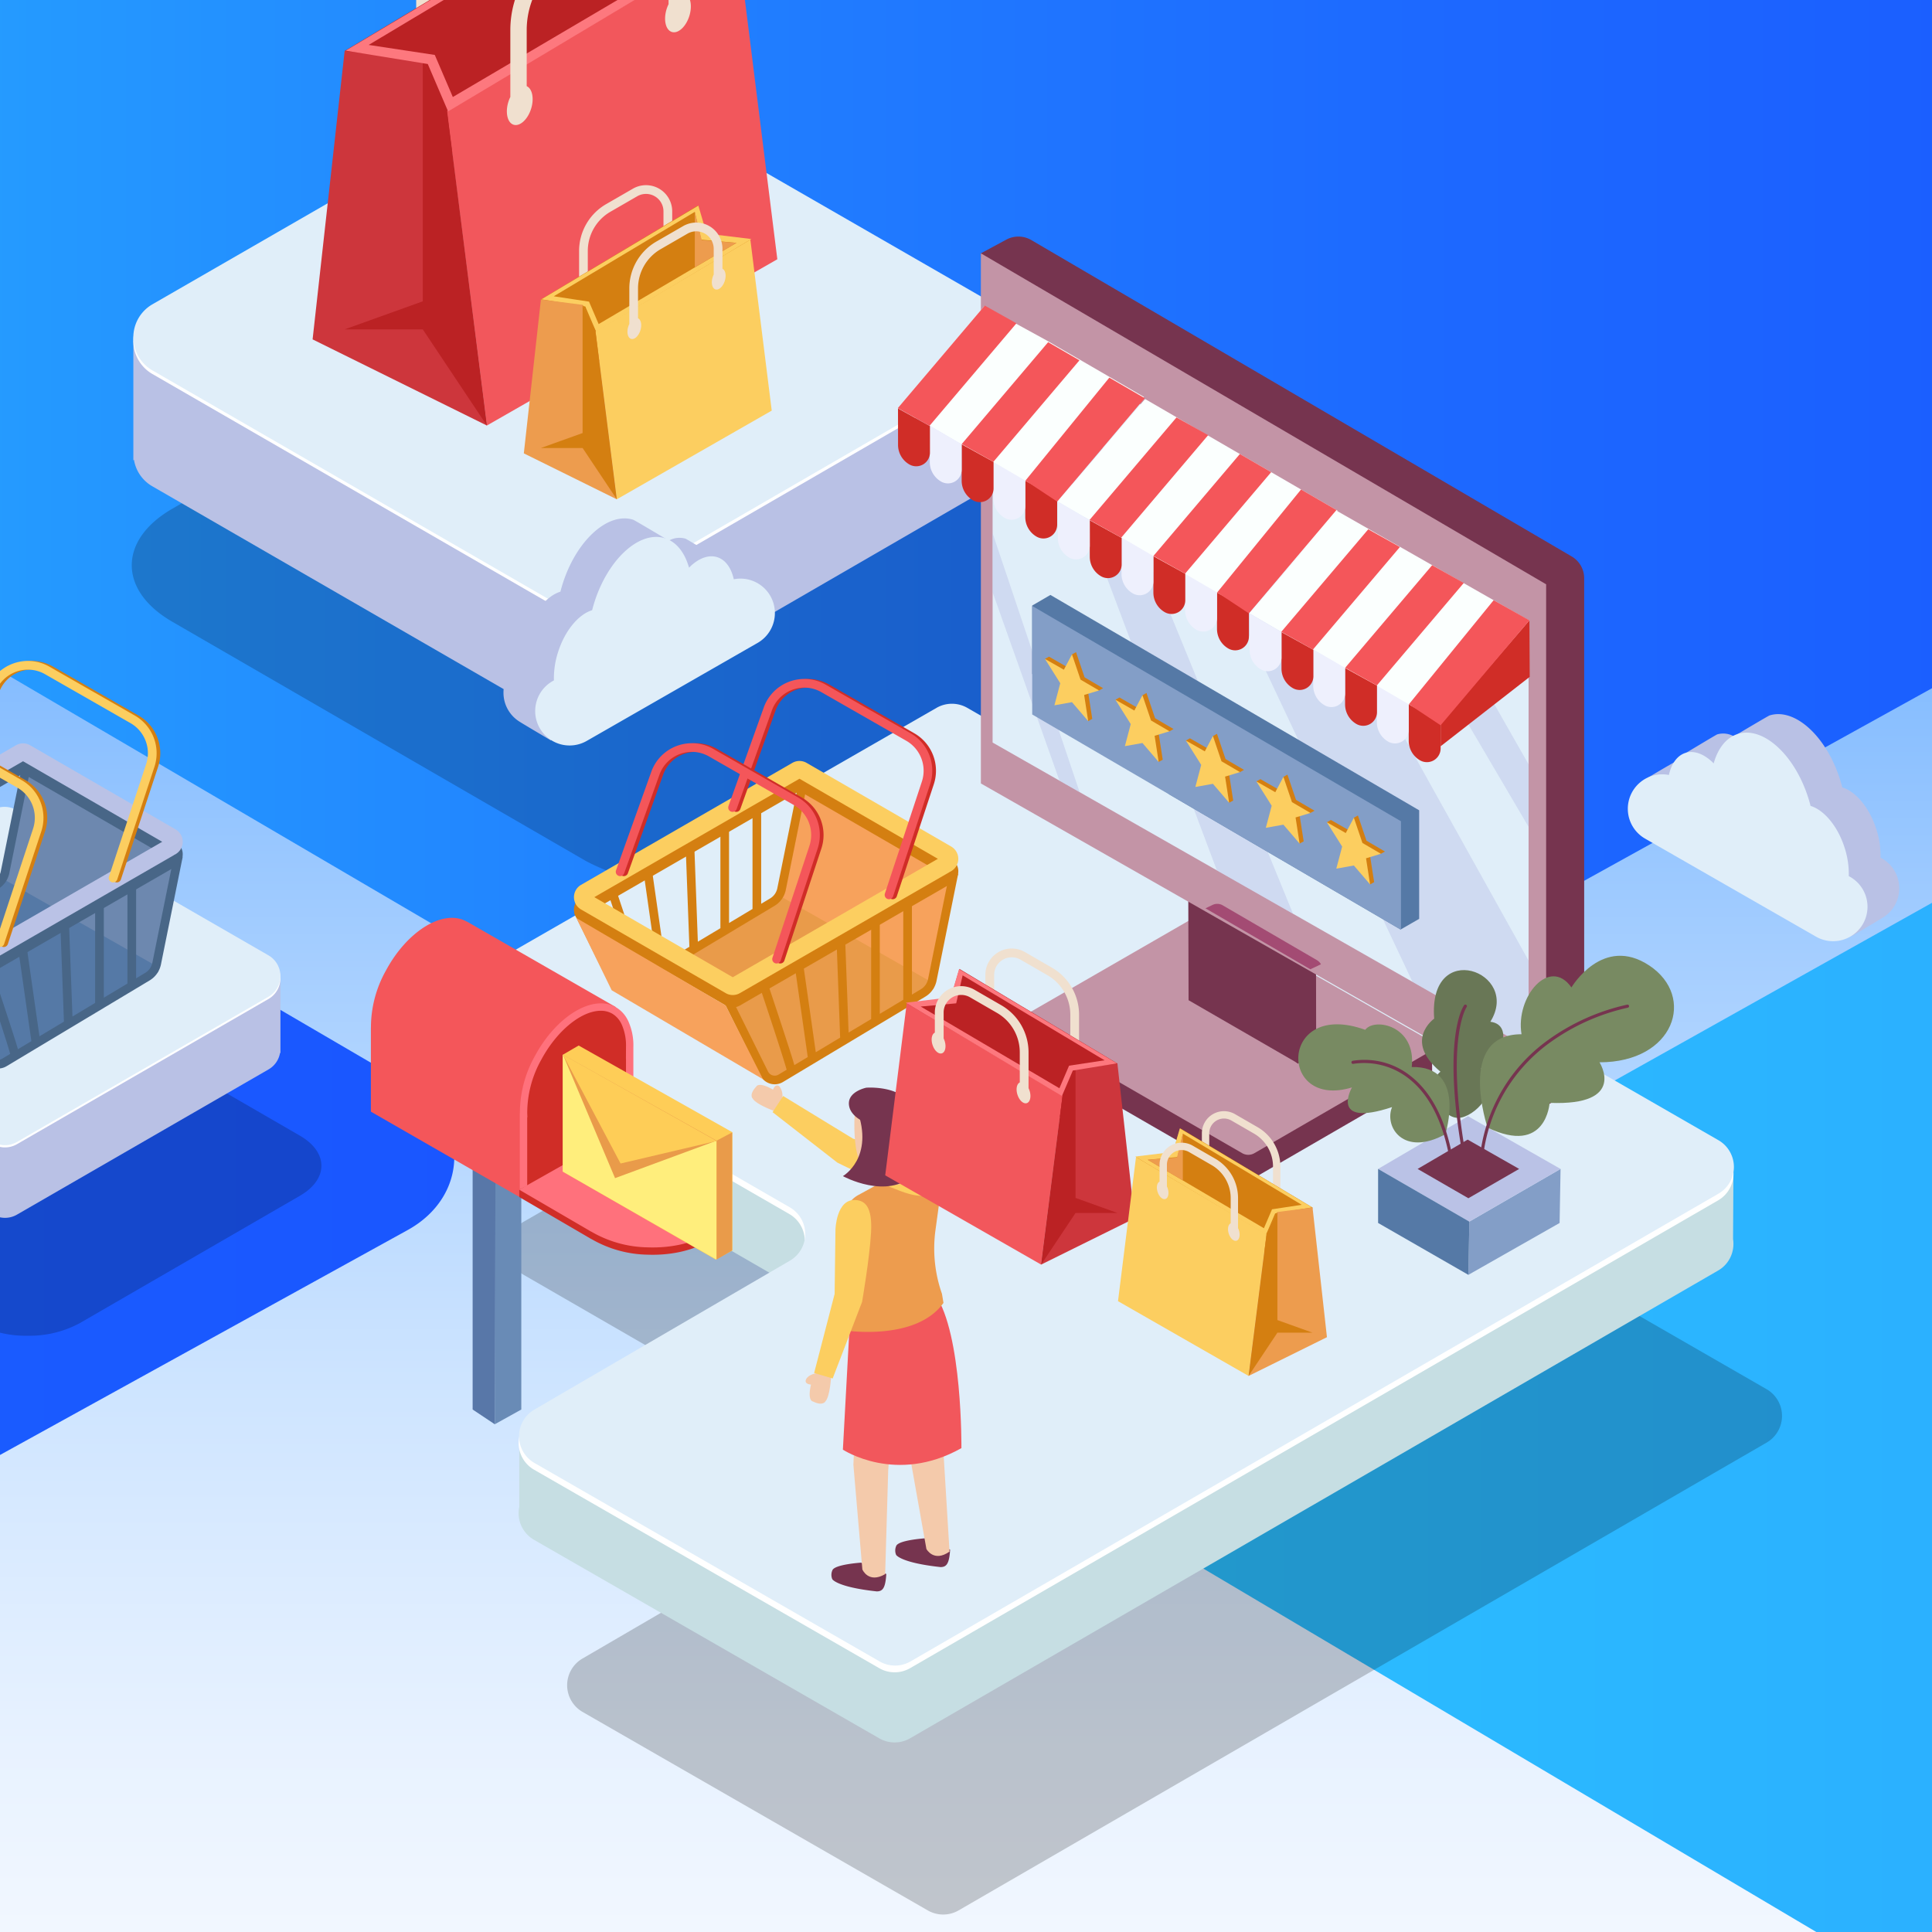<svg xmlns="http://www.w3.org/2000/svg" xmlns:xlink="http://www.w3.org/1999/xlink" width="330" height="330" viewBox="0 0 330 330">
  <rect x="0" y="0" width="330" height="330" fill="#333333" stroke="none"/>
  <defs>
    <clipPath id="clip-path">
      <rect id="矩形_2641" data-name="矩形 2641" width="330" height="330" transform="translate(12283 8974)" fill="#fff"/>
    </clipPath>
    <linearGradient id="linear-gradient" x1="0.5" y1="1" x2="0.5" gradientUnits="objectBoundingBox">
      <stop offset="0.212" stop-color="#fff"/>
      <stop offset="0.296" stop-color="#f9fbff"/>
      <stop offset="0.407" stop-color="#e8f2ff"/>
      <stop offset="0.532" stop-color="#cde4ff"/>
      <stop offset="0.667" stop-color="#a7cfff"/>
      <stop offset="0.811" stop-color="#77b5ff"/>
      <stop offset="0.96" stop-color="#3c96ff"/>
      <stop offset="1" stop-color="#2c8dff"/>
    </linearGradient>
    <linearGradient id="linear-gradient-2" y1="0.5" x2="1" y2="0.5" gradientUnits="objectBoundingBox">
      <stop offset="0" stop-color="#2bc1ff"/>
      <stop offset="0.168" stop-color="#26a4ff"/>
      <stop offset="0.402" stop-color="#2182ff"/>
      <stop offset="0.625" stop-color="#1d69ff"/>
      <stop offset="0.83" stop-color="#1a5bff"/>
      <stop offset="1" stop-color="#1a56ff"/>
    </linearGradient>
    <linearGradient id="linear-gradient-4" y1="0.5" x2="1" y2="0.5" gradientUnits="objectBoundingBox">
      <stop offset="0" stop-color="#2bc1ff"/>
      <stop offset="0.091" stop-color="#2bb9ff"/>
      <stop offset="0.43" stop-color="#2ba0ff"/>
      <stop offset="0.742" stop-color="#2b92ff"/>
      <stop offset="1" stop-color="#2c8dff"/>
    </linearGradient>
  </defs>
  <g id="蒙版组_17" data-name="蒙版组 17" transform="translate(-12283 -8974)" clip-path="url(#clip-path)">
    <rect id="矩形_2640" data-name="矩形 2640" width="330" height="500" transform="translate(12283 8974)" fill="url(#linear-gradient)"/>
    <path id="路径_4197" data-name="路径 4197" d="M246.516,3256.107l-282.76,156.534c-31.2,17.274-31.8,56.035-1.144,74l251.03,147.126a59.836,59.836,0,0,0,58.017.652l253.5-140.334c31.2-17.274,31.8-56.035,1.144-74L246.516,3256.107" transform="translate(12203.544 5533.417)" fill="url(#linear-gradient-2)"/>
    <path id="路径_4198" data-name="路径 4198" d="M-161.755,3384.628-388.19,3509.56c-10.439,5.76-10.64,18.684-.382,24.676l214.259,125.152a20.076,20.076,0,0,0,19.41.218l216.644-119.53c10.44-5.76,10.64-18.685.383-24.676l-223.879-130.772" transform="translate(12290.901 5644.02)" fill="url(#linear-gradient-2)"/>
    <path id="路径_4199" data-name="路径 4199" d="M536.462,3364.138,189.21,3558.609c-14.167,7.934-14.439,25.737-.519,33.991l330.245,195.8a26.9,26.9,0,0,0,26.342.3l333.965-187.03c14.167-7.934,14.439-25.737.519-33.991l-343.3-203.543" transform="translate(12290.901 5644.02)" fill="url(#linear-gradient-4)"/>
    <path id="路径_4200" data-name="路径 4200" d="M196.028,3416.894c9.2,5.319,9.2,13.948,0,19.267l-70.612,40.85A33.991,33.991,0,0,1,108.764,3481a34,34,0,0,1-16.652-3.989L21.5,3436.161c-9.195-5.319-9.195-13.948,0-19.267l70.611-40.85a34,34,0,0,1,16.652-3.989,33.991,33.991,0,0,1,16.652,3.989Z" transform="translate(12290.901 5644.02)" opacity="0.2"/>
    <path id="路径_4201" data-name="路径 4201" d="M43.324,3523.959c4.9,2.836,4.9,7.436,0,10.272L5.68,3556.008a18.118,18.118,0,0,1-8.878,2.127,18.117,18.117,0,0,1-8.877-2.127l-37.644-21.777c-4.9-2.836-4.9-7.436,0-10.272l37.644-21.777a18.117,18.117,0,0,1,8.877-2.127,18.118,18.118,0,0,1,8.878,2.127Z" transform="translate(12290.901 5644.02)" opacity="0.2"/>
    <g id="组_1039" data-name="组 1039" transform="translate(12290.901 5644.02)">
      <path id="路径_4202" data-name="路径 4202" d="M14.877,3388.216V3408.6l.108-.079a6.4,6.4,0,0,0,3.15,4.53l68.511,39.553a6.465,6.465,0,0,0,3.288.871,6.544,6.544,0,0,0,3.228-.871l68.59-39.71a6.438,6.438,0,0,0,3.238-5.644v-19.039l-14.381,7L93.27,3362.193a6.522,6.522,0,0,0-6.506.01l-44.3,25.544-11.5,6.623Z" fill="#b9c1e5"/>
      <path id="路径_4203" data-name="路径 4203" d="M93.273,3343.009l68.462,39.416a6.516,6.516,0,0,1,.014,11.286l-68.583,39.707a6.515,6.515,0,0,1-6.523,0l-68.51-39.554a6.516,6.516,0,0,1,0-11.288l68.631-39.569A6.519,6.519,0,0,1,93.273,3343.009Z" fill="#fff"/>
      <path id="路径_4204" data-name="路径 4204" d="M93.273,3342.4l68.462,39.416a6.516,6.516,0,0,1,.014,11.286L93.166,3432.8a6.514,6.514,0,0,1-6.523,0l-68.51-39.554a6.516,6.516,0,0,1,0-11.288L86.767,3342.4A6.519,6.519,0,0,1,93.273,3342.4Z" fill="#e0eef9"/>
    </g>
    <path id="路径_4205" data-name="路径 4205" d="M119.073,3368.287l9.14,5.166a3.9,3.9,0,0,1,.051,6.756l-50.5,29.561a3.9,3.9,0,0,1-3.762.1l-29.74-15.42a3.9,3.9,0,0,1,0-6.921l13.437-6.95a3.87,3.87,0,0,1,.974-.349l57.664-12.357A3.894,3.894,0,0,1,119.073,3368.287Z" transform="translate(12290.901 5644.02)" fill="#e0eef9" style="mix-blend-mode: multiply;isolation: isolate"/>
    <path id="路径_4206" data-name="路径 4206" d="M120.275,3396.243l4.948,2.8a2.11,2.11,0,0,1,.028,3.658l-27.342,16a2.11,2.11,0,0,1-2.037.052l-16.1-8.349a2.11,2.11,0,0,1,0-3.747l7.274-3.763a2.159,2.159,0,0,1,.527-.189l31.22-6.69A2.111,2.111,0,0,1,120.275,3396.243Z" transform="translate(12290.901 5644.02)" fill="#e0eef9" style="mix-blend-mode: multiply;isolation: isolate"/>
    <g id="组_1042" data-name="组 1042" transform="translate(12290.901 5644.02)">
      <g id="组_1040" data-name="组 1040">
        <path id="路径_4207" data-name="路径 4207" d="M93.008,3316.877v-6.4a8.394,8.394,0,0,0-12.592-7.269l-8.6,4.969a17.31,17.31,0,0,0-8.629,14.948v11.346c0,.026.006.051.007.077a5.769,5.769,0,0,0-.333.827c-.58,1.834-.183,3.595.885,3.933s2.4-.877,2.984-2.711c.553-1.753.215-3.435-.747-3.876v-9.6a14.508,14.508,0,0,1,7.231-12.527l8.6-4.969a5.6,5.6,0,0,1,8.4,4.848v8.243a5.879,5.879,0,0,0-.326.811c-.579,1.835-.183,3.6.886,3.933s2.4-.876,2.983-2.711C94.309,3319,93.97,3317.319,93.008,3316.877Z" fill="#f0e0cf"/>
        <path id="路径_4208" data-name="路径 4208" d="M118.029,3319.519l-16.765,13.949-28.056,23.345-20.187-6.159-2.053-11.975,50.3-30.109,2.737,9.238Z" fill="#bb2224"/>
        <path id="路径_4209" data-name="路径 4209" d="M124.872,3374.264l-49.612,28.4-6.843-53.718,49.612-29.425Z" fill="#f2575c"/>
        <path id="路径_4210" data-name="路径 4210" d="M68.417,3348.944l-4.106-8.554-13.344-1.711-5.474,49.27,29.767,14.712Z" fill="#cd363c"/>
        <path id="路径_4211" data-name="路径 4211" d="M64.312,3340.391v41.058l-13.344,4.79H64.312l10.949,16.423-6.843-54.06Z" fill="#bb2224"/>
        <path id="路径_4212" data-name="路径 4212" d="M104.022,3317.586l-2.645-8.954-50.242,30,14.032,2.282,3.469,8.095,49.708-29.685Zm-37.658,21.778-11.291-1.711,45.164-27.03,2.053,8.9,11.291,1.027-44.137,26Z" fill="#fd787e"/>
        <path id="路径_4213" data-name="路径 4213" d="M109.089,3328.852v-6.4a8.393,8.393,0,0,0-12.592-7.269l-8.6,4.969a17.31,17.31,0,0,0-8.629,14.949v11.346c0,.026.006.05.008.076a5.661,5.661,0,0,0-.334.827c-.58,1.835-.183,3.6.885,3.933s2.4-.876,2.984-2.711c.553-1.753.215-3.434-.747-3.876V3335.1a14.509,14.509,0,0,1,7.231-12.528l8.6-4.969a5.6,5.6,0,0,1,8.4,4.848v8.243a5.929,5.929,0,0,0-.326.811c-.579,1.835-.183,3.6.886,3.933s2.4-.876,2.983-2.711C110.39,3330.976,110.051,3329.294,109.089,3328.852Z" fill="#f0e0cf"/>
      </g>
      <g id="组_1041" data-name="组 1041">
        <path id="路径_4214" data-name="路径 4214" d="M106.919,3369.5v-3.414a4.477,4.477,0,0,0-6.717-3.877l-4.589,2.65a9.236,9.236,0,0,0-4.6,7.975v6.052c0,.014,0,.027,0,.041a3.064,3.064,0,0,0-.178.441c-.309.979-.1,1.918.472,2.1s1.283-.467,1.592-1.446c.295-.935.115-1.832-.4-2.068v-5.118a7.738,7.738,0,0,1,3.858-6.683l4.589-2.651a2.987,2.987,0,0,1,4.48,2.586v4.4a3.1,3.1,0,0,0-.174.432c-.309.979-.1,1.918.472,2.1s1.283-.467,1.592-1.446C107.613,3370.636,107.432,3369.739,106.919,3369.5Z" fill="#f0e0cf"/>
        <path id="路径_4215" data-name="路径 4215" d="M120.267,3370.913l-8.944,7.441-14.967,12.454-10.769-3.285-1.1-6.388,26.831-16.062,1.46,4.928Z" fill="#d47f11"/>
        <path id="路径_4216" data-name="路径 4216" d="M112.794,3369.882l-1.41-4.777-26.8,16,7.485,1.217,1.851,4.318,26.517-15.835ZM92.706,3381.5l-6.023-.912,24.093-14.42,1.1,4.746,6.023.547-23.545,13.872Z" fill="#fcce60"/>
        <path id="路径_4217" data-name="路径 4217" d="M110.776,3366.167v9.487l7.118-4.194-5.932-.456Z" fill="#ed9c4e"/>
        <path id="路径_4218" data-name="路径 4218" d="M123.917,3400.116l-26.466,15.149L93.8,3386.61l26.466-15.7Z" fill="#fcce60"/>
        <path id="路径_4219" data-name="路径 4219" d="M93.8,3386.61l-2.19-4.563-7.118-.913-2.92,26.283,15.879,7.848Z" fill="#ed9c4e"/>
        <path id="路径_4220" data-name="路径 4220" d="M91.611,3382.047v21.9l-7.118,2.555h7.118l5.841,8.761-3.65-28.839Z" fill="#d47f11"/>
        <path id="路径_4221" data-name="路径 4221" d="M115.5,3375.892v-3.415a4.478,4.478,0,0,0-6.718-3.877l-4.589,2.65a9.236,9.236,0,0,0-4.6,7.975v6.052c0,.014,0,.027,0,.041a3.348,3.348,0,0,0-.178.441c-.309.979-.1,1.918.473,2.1s1.282-.467,1.591-1.446c.3-.935.115-1.832-.4-2.067v-5.119a7.739,7.739,0,0,1,3.857-6.683l4.589-2.651a2.986,2.986,0,0,1,4.48,2.586v4.4a3.226,3.226,0,0,0-.174.432c-.309.979-.1,1.919.473,2.1s1.282-.468,1.591-1.447C116.192,3377.024,116.011,3376.127,115.5,3375.892Z" fill="#f0e0cf"/>
      </g>
    </g>
    <g id="组_1072" data-name="组 1072" transform="translate(12290.901 5644.02)">
      <path id="路径_4222" data-name="路径 4222" d="M160.291,3493.408l-78.69,45.22a5.27,5.27,0,0,0-.01,9.133l53.626,30.961a5.27,5.27,0,0,1,.019,9.117l-43.647,25.434a5.27,5.27,0,0,0,.026,9.122l58.959,33.9a5.269,5.269,0,0,0,5.267-.008l138.011-79.9a5.269,5.269,0,0,0-.012-9.127l-128.295-73.85A5.269,5.269,0,0,0,160.291,3493.408Z" opacity="0.2"/>
      <path id="路径_4223" data-name="路径 4223" d="M288.111,3543.3a5.332,5.332,0,0,0,.009-1.682l.062-11.423-9.316,3.826-121.612-70a5.269,5.269,0,0,0-5.254,0l-74.049,42.553-7.285-5.056s-.008,13.246,0,12.9a.2.2,0,0,1,.033-.069,5.2,5.2,0,0,0,2.6,4.022l53.625,30.961a5.269,5.269,0,0,1,.019,9.116l-36.793,21.441-9.35-4.55v12.014A5.239,5.239,0,0,0,83.325,3593l58.958,33.9a5.271,5.271,0,0,0,5.267-.007L285.561,3547a5.19,5.19,0,0,0,2.543-3.655l.007,0Z" fill="#c6dee3"/>
      <path id="路径_4224" data-name="路径 4224" d="M152,3452.037l-78.69,45.22a5.27,5.27,0,0,0-.009,9.133l53.625,30.961a5.269,5.269,0,0,1,.019,9.116L83.3,3571.9a5.269,5.269,0,0,0,.026,9.121l58.959,33.9a5.271,5.271,0,0,0,5.267-.007l138.011-79.9a5.27,5.27,0,0,0-.011-9.128l-128.295-73.849A5.27,5.27,0,0,0,152,3452.037Z" fill="#fff"/>
      <path id="路径_4225" data-name="路径 4225" d="M152.071,3450.885l-78.69,45.22a5.27,5.27,0,0,0-.009,9.133L127,3536.2a5.269,5.269,0,0,1,.018,9.116L83.369,3570.75a5.27,5.27,0,0,0,.026,9.121l58.959,33.9a5.271,5.271,0,0,0,5.267-.007l138.011-79.9a5.27,5.27,0,0,0-.011-9.128l-128.3-73.849A5.269,5.269,0,0,0,152.071,3450.885Z" fill="#e0eef9"/>
      <g id="组_1052" data-name="组 1052">
        <path id="路径_4226" data-name="路径 4226" d="M198.276,3488.444l44.62,25.437a1.523,1.523,0,0,1,.009,2.641l-35.587,20.61a2.5,2.5,0,0,1-2.5,0l-44.77-25.847a1.289,1.289,0,0,1,0-2.232l35.743-20.6A2.5,2.5,0,0,1,198.276,3488.444Z" fill="#e0eef9" style="mix-blend-mode: multiply;isolation: isolate"/>
        <path id="路径_4227" data-name="路径 4227" d="M166.352,3508.621v-3.881l2.745,1.714,27.619-15.921a2.084,2.084,0,0,1,2.074,0l35.176,20.053,2.749-1.62v4.29l-.089-.067a1.253,1.253,0,0,1-.592.775l-29.7,17.2a2.085,2.085,0,0,1-2.088,0l-37.361-21.57A1.067,1.067,0,0,1,166.352,3508.621Z" fill="#76344f"/>
        <path id="路径_4228" data-name="路径 4228" d="M198.815,3486.324l37.236,21.227a1.27,1.27,0,0,1,.008,2.2l-29.7,17.2a2.087,2.087,0,0,1-2.088,0l-37.361-21.57a1.075,1.075,0,0,1,0-1.862l29.827-17.194A2.085,2.085,0,0,1,198.815,3486.324Z" fill="#c394a6"/>
        <path id="路径_4229" data-name="路径 4229" d="M196.88,3483.422l2.166,16.226,14.727,12.006,2.2-1.24a1.644,1.644,0,0,0,.939-1.487l-.03-14.945a1.978,1.978,0,0,0-.272-1,2,2,0,0,0-.721-.721l-16.065-9.347a1.841,1.841,0,0,0-1.711-.077Z" fill="#76344f"/>
        <path id="路径_4230" data-name="路径 4230" d="M195.066,3482.74l.05,18.083,18.754,10.831-.017-17.982Z" fill="#76344f"/>
        <path id="路径_4231" data-name="路径 4231" d="M163.989,3370.908l-4.348,2.341,6.5,87.045,90.046,58.529,3.572-1.923a5.575,5.575,0,0,0,2.931-4.907V3428.75a4.319,4.319,0,0,0-2.135-3.724l-92.3-54.042a4.359,4.359,0,0,0-4.267-.076Z" fill="#76344f"/>
        <path id="路径_4232" data-name="路径 4232" d="M159.641,3373.249V3463.8l96.549,55.028v-89.045Z" fill="#c394a6"/>
        <path id="路径_4233" data-name="路径 4233" d="M161.642,3384.225v72.587l11.428,6.512,3.432,1.958,23.462,13.372,13,7.406,20.406,11.632,19.822,11.3v-71.165l-19.4-11.359-10.5-6.15-16.572-9.7-19.938-11.677-12.417-7.269-9.064-5.3Z" fill="#e0eef9"/>
        <g id="组_1043" data-name="组 1043" opacity="0.47">
          <path id="路径_4234" data-name="路径 4234" d="M233.785,3426.466l19.4,34.058V3471.2l-29.906-50.885Z" fill="#bbc3e7"/>
          <path id="路径_4235" data-name="路径 4235" d="M206.71,3410.614l46.478,83.442v14.934l-19.822-11.3-46.594-98.754Z" fill="#bbc3e7"/>
          <path id="路径_4236" data-name="路径 4236" d="M174.355,3391.668l38.6,94.392-13-7.406-34.672-92.29Z" fill="#bbc3e7"/>
          <path id="路径_4237" data-name="路径 4237" d="M176.5,3465.282l-3.432-1.958-11.428-32.2v-10.087Z" fill="#bbc3e7"/>
        </g>
        <g id="组_1044" data-name="组 1044">
          <path id="路径_4238" data-name="路径 4238" d="M172.728,3415.628l31.516,18.352,1.143.665,4.315-4.95,10.885-12.475-.218-.126-6.045-3.51-5.1-2.958-5.349-3.1-16.183-9.391Z" fill="#fbfffe"/>
          <path id="路径_4239" data-name="路径 4239" d="M205.422,3434.2l-5.457-3.008.007,6.223a3.853,3.853,0,0,0,1.94,3.338h0a2.346,2.346,0,0,0,3.51-2.037Z" fill="#d02d27"/>
          <path id="路径_4240" data-name="路径 4240" d="M199.975,3431.171l-5.457-3.181.008,6.224a3.849,3.849,0,0,0,1.939,3.337h0a2.346,2.346,0,0,0,3.51-2.036Z" fill="#eef0fd"/>
          <path id="路径_4241" data-name="路径 4241" d="M194.555,3427.987l-5.457-3.008.008,6.224a3.847,3.847,0,0,0,1.94,3.338h0a2.346,2.346,0,0,0,3.509-2.037Z" fill="#d02d27"/>
          <path id="路径_4242" data-name="路径 4242" d="M189.109,3424.962l-5.457-3.181.007,6.223a3.853,3.853,0,0,0,1.94,3.338h0a2.346,2.346,0,0,0,3.51-2.037Z" fill="#eef0fd"/>
          <path id="路径_4243" data-name="路径 4243" d="M183.689,3421.864l-5.457-3.008.008,6.224a3.852,3.852,0,0,0,1.939,3.338h0a2.346,2.346,0,0,0,3.51-2.037Z" fill="#d02d27"/>
          <path id="路径_4244" data-name="路径 4244" d="M178.242,3418.839l-5.457-3.182.008,6.224a3.847,3.847,0,0,0,1.94,3.338h0a2.345,2.345,0,0,0,3.509-2.037Z" fill="#eef0fd"/>
          <path id="路径_4245" data-name="路径 4245" d="M189.115,3424.934l5.41,3.026,14.7-17.332-5.349-3.1Z" fill="#f4565a"/>
          <path id="路径_4246" data-name="路径 4246" d="M178.2,3418.793l14.853-17.512,5.409,3.026-14.853,17.512Z" fill="#f4565a"/>
          <path id="路径_4247" data-name="路径 4247" d="M200,3431.173l4.247,2.808,1.177.778,4.281-5.062,10.667-12.6-6.045-3.51Z" fill="#f4565a"/>
          <path id="路径_4248" data-name="路径 4248" d="M145.524,3399.609l5.134,2.991,20.5,11.936,1.143.665,4.315-4.95,10.885-12.475-.218-.126-6.045-3.51-5.1-2.958-5.349-3.1-5.13-2.811-5.444-2.981Z" fill="#fbfffe"/>
          <path id="路径_4249" data-name="路径 4249" d="M172.674,3415.094l-5.457-3.008.008,6.224a3.849,3.849,0,0,0,1.939,3.337h0a2.346,2.346,0,0,0,3.51-2.036Z" fill="#d02d27"/>
          <path id="路径_4250" data-name="路径 4250" d="M167.228,3412.068l-5.458-3.181.008,6.224a3.847,3.847,0,0,0,1.94,3.338h0a2.346,2.346,0,0,0,3.51-2.037Z" fill="#eef0fd"/>
          <path id="路径_4251" data-name="路径 4251" d="M161.808,3408.884l-5.457-3.008.007,6.224a3.853,3.853,0,0,0,1.94,3.338h0a2.346,2.346,0,0,0,3.51-2.037Z" fill="#d02d27"/>
          <path id="路径_4252" data-name="路径 4252" d="M156.361,3405.859l-5.457-3.181.008,6.224a3.849,3.849,0,0,0,1.939,3.337h0a2.346,2.346,0,0,0,3.51-2.036Z" fill="#eef0fd"/>
          <path id="路径_4253" data-name="路径 4253" d="M150.941,3402.761l-5.457-3.008.008,6.224a3.847,3.847,0,0,0,1.94,3.338h0a2.346,2.346,0,0,0,3.509-2.037Z" fill="#d02d27"/>
          <path id="路径_4254" data-name="路径 4254" d="M156.368,3405.831l5.41,3.026,14.7-17.332-5.349-3.1Z" fill="#f4565a"/>
          <path id="路径_4255" data-name="路径 4255" d="M145.455,3399.691l5.2,2.91.208.116,14.794-17.445.058-.068-5.407-3.026-.1.113-14.692,17.319Z" fill="#f4565a"/>
          <path id="路径_4256" data-name="路径 4256" d="M167.25,3412.07l4.247,2.808,1.177.778,4.281-5.062,10.667-12.6-6.045-3.51Z" fill="#f4565a"/>
          <path id="路径_4257" data-name="路径 4257" d="M205.476,3434.731l32.659,19.018,15.2-17.766-32.891-18.745Z" fill="#fbfffe"/>
          <path id="路径_4258" data-name="路径 4258" d="M253.335,3435.939l.051,9.651-15.217,11.857v-3.86Z" fill="#d02d27"/>
          <path id="路径_4259" data-name="路径 4259" d="M238.169,3453.3l-5.457-3.008.008,6.224a3.847,3.847,0,0,0,1.94,3.338h0a2.346,2.346,0,0,0,3.509-2.037Z" fill="#d02d27"/>
          <path id="路径_4260" data-name="路径 4260" d="M232.723,3450.274l-5.457-3.181.007,6.224a3.853,3.853,0,0,0,1.94,3.337h0a2.346,2.346,0,0,0,3.51-2.037Z" fill="#eef0fd"/>
          <path id="路径_4261" data-name="路径 4261" d="M227.3,3447.09l-5.457-3.008.008,6.224a3.849,3.849,0,0,0,1.939,3.337h0a2.346,2.346,0,0,0,3.51-2.036Z" fill="#d02d27"/>
          <path id="路径_4262" data-name="路径 4262" d="M221.856,3444.064l-5.457-3.181.008,6.224a3.847,3.847,0,0,0,1.94,3.338h0a2.346,2.346,0,0,0,3.509-2.037Z" fill="#eef0fd"/>
          <path id="路径_4263" data-name="路径 4263" d="M216.437,3440.967l-5.457-3.008.007,6.224a3.847,3.847,0,0,0,1.94,3.337h0a2.346,2.346,0,0,0,3.51-2.036Z" fill="#d02d27"/>
          <path id="路径_4264" data-name="路径 4264" d="M210.99,3437.941l-5.457-3.181.008,6.224a3.849,3.849,0,0,0,1.939,3.338h0a2.346,2.346,0,0,0,3.51-2.037Z" fill="#eef0fd"/>
          <path id="路径_4265" data-name="路径 4265" d="M221.863,3444.039l14.853-17.512,5.409,3.026-14.853,17.512Z" fill="#f4565a"/>
          <path id="路径_4266" data-name="路径 4266" d="M210.952,3437.9l14.853-17.512,5.409,3.026-14.853,17.512Z" fill="#f4565a"/>
          <path id="路径_4267" data-name="路径 4267" d="M232.746,3450.277l14.479-17.777,6.11,3.439-15.166,17.923Z" fill="#f4565a"/>
        </g>
        <g id="组_1051" data-name="组 1051">
          <path id="路径_4268" data-name="路径 4268" d="M168.407,3433.407v11.678l3.11,5.054,18.838,14.4,1.548,1.183,18.37,10.727,21.062,12.3.059-.033,3.11-1.791v-18.54L171.517,3431.6l-2.918,1.7Z" fill="#5579a6"/>
          <path id="路径_4269" data-name="路径 4269" d="M168.407,3433.477v18.54l21.948,12.816,1.548.9,18.37,10.727,21.062,12.3.042.025.017.011v-18.54L168.6,3433.591l-.184-.109Z" fill="#839ec7"/>
          <g id="组_1050" data-name="组 1050">
            <g id="组_1045" data-name="组 1045">
              <path id="路径_4270" data-name="路径 4270" d="M224.043,3469.268l1.463,4.311,3.156,1.848-.693.385-1.848.385.693,4.465-.693.385-2.079-3.618-3,.539,1-3.772-3.31-3.772.693-.385,3.233,1.848.693-2.233Z" fill="#d47f11"/>
              <path id="路径_4271" data-name="路径 4271" d="M223.35,3469.653l1.463,4.311,3.156,1.848-2.541.77.693,4.465-2.772-3.233-3,.539,1-3.772-2.618-4.157,3.233,1.848Z" fill="#fcce60"/>
            </g>
            <g id="组_1046" data-name="组 1046">
              <path id="路径_4272" data-name="路径 4272" d="M212.005,3462.293l1.463,4.311,3.156,1.848-.693.385-1.848.385.693,4.465-.693.385-2.079-3.618-3,.539,1-3.772-3.31-3.772.693-.385,3.233,1.848.693-2.233Z" fill="#d47f11"/>
              <path id="路径_4273" data-name="路径 4273" d="M211.313,3462.678l1.463,4.311,3.156,1.848-2.541.77.693,4.465-2.771-3.233-3,.539,1-3.772-2.618-4.157,3.233,1.848Z" fill="#fcce60"/>
            </g>
            <g id="组_1047" data-name="组 1047">
              <path id="路径_4274" data-name="路径 4274" d="M199.968,3455.319l1.463,4.311,3.156,1.848-.693.385-1.848.385.693,4.465-.693.385-2.079-3.618-3,.539,1-3.772-3.31-3.772.693-.385,3.233,1.848.693-2.233Z" fill="#d47f11"/>
              <path id="路径_4275" data-name="路径 4275" d="M199.275,3455.7l1.463,4.311,3.156,1.848-2.541.77.693,4.465-2.771-3.233-3,.539,1-3.772-2.618-4.157,3.233,1.848Z" fill="#fcce60"/>
            </g>
            <g id="组_1048" data-name="组 1048">
              <path id="路径_4276" data-name="路径 4276" d="M187.931,3448.345l1.463,4.311,3.156,1.848-.693.385-1.848.385.693,4.465-.693.385-2.079-3.618-3,.539,1-3.772-3.31-3.772.693-.385,3.233,1.848.693-2.233Z" fill="#d47f11"/>
              <path id="路径_4277" data-name="路径 4277" d="M187.238,3448.73l1.463,4.311,3.156,1.848-2.541.77.693,4.465-2.771-3.233-3,.539,1-3.772-2.618-4.157,3.233,1.848Z" fill="#fcce60"/>
            </g>
            <g id="组_1049" data-name="组 1049">
              <path id="路径_4278" data-name="路径 4278" d="M175.894,3441.37l1.463,4.311,3.156,1.848-.693.385-1.848.385.693,4.465-.693.385-2.079-3.618-3,.539,1-3.772-3.31-3.772.693-.385,3.233,1.848.693-2.233Z" fill="#d47f11"/>
              <path id="路径_4279" data-name="路径 4279" d="M175.2,3441.755l1.463,4.311,3.156,1.848-2.541.77.693,4.465-2.771-3.234-3,.539,1-3.772-2.618-4.157,3.233,1.848Z" fill="#fcce60"/>
            </g>
          </g>
        </g>
      </g>
      <path id="路径_4280" data-name="路径 4280" d="M198,3485.128l17.916,10.415,1.815-.86a1.99,1.99,0,0,0-.721-.72l-16.065-9.348a1.847,1.847,0,0,0-1.711-.077Z" fill="#a34b73"/>
      <ellipse id="椭圆_48" data-name="椭圆 48" cx="19.231" cy="11.199" rx="19.231" ry="11.199" transform="translate(126.653 3585.453)" fill="#e0eef9" style="mix-blend-mode: multiply;isolation: isolate"/>
      <path id="路径_4281" data-name="路径 4281" d="M147.133,3526.252l-4.912,2.777a2.094,2.094,0,0,0-.028,3.631l27.144,15.889a2.1,2.1,0,0,0,2.023.052l15.985-8.289a2.1,2.1,0,0,0,0-3.72l-7.222-3.735a2.081,2.081,0,0,0-.524-.188l-30.994-6.642A2.1,2.1,0,0,0,147.133,3526.252Z" fill="#e0eef9" style="mix-blend-mode: multiply;isolation: isolate"/>
      <path id="路径_4282" data-name="路径 4282" d="M150.607,3495.87l1.908.859c1.88.846,3.44,3.438,1.709,4.557l-28.73,17.673a2.6,2.6,0,0,1-2.757.041L98.3,3504.221a2.6,2.6,0,0,1-.1-4.39l3.143-2.095a2.6,2.6,0,0,1,1.351-.435l46.754-1.658A2.585,2.585,0,0,1,150.607,3495.87Z" fill="#e0eef9" style="mix-blend-mode: multiply;isolation: isolate"/>
      <g id="组_1057" data-name="组 1057">
        <path id="路径_4283" data-name="路径 4283" d="M154.563,3478.779,151.68,3498l-.122.821-27.334,15.62-1.266-.633-7.809-14.985-6.754-5.488,16.884-10.342,3.588-18.362Z" fill="#e99b4a"/>
        <path id="路径_4284" data-name="路径 4284" d="M154.563,3478.779,151.68,3498l-26.4-15.006,3.588-18.362Z" fill="#f7a25c"/>
        <path id="路径_4285" data-name="路径 4285" d="M128.565,3463.423l-3.693,18.273a2.642,2.642,0,0,1-1.229,1.741l-1.53.917v-15.716h-1.478v16.6l-4.01,2.4v-15.63h-1.477v16.516l-3.852,2.309-.581-15.686-1.476.055.611,16.5-4.158,2.493-2.16-15.114-1.462.209,2.247,15.729-2.289,1.373c-.3-1.083-.916-2.978-2.045-6.427-1.171-3.579-2.379-7.18-2.391-7.216l-1.4.47c1.57,4.675,4.007,12.075,4.519,13.963l-1.38.827a1.272,1.272,0,0,1-1.794-.526L91.5,3485.327l-1.323.656,6.03,12.162a2.752,2.752,0,0,0,3.877,1.137L124.4,3484.7a4.123,4.123,0,0,0,1.918-2.715l3.693-18.273Z" fill="#d47f11"/>
        <path id="路径_4286" data-name="路径 4286" d="M154.566,3476.682,129.871,3462.4a2.429,2.429,0,0,0-2.431,0l-36.09,20.836a2.43,2.43,0,0,0,0,4.206l24.7,14.287a2.428,2.428,0,0,0,2.43,0l36.09-20.836A2.429,2.429,0,0,0,154.566,3476.682Zm-37.306,22.331-23.644-13.68,35.038-20.229,23.644,13.68Z" fill="#d47f11"/>
        <path id="路径_4287" data-name="路径 4287" d="M154.566,3474.572l-24.695-14.288a2.431,2.431,0,0,0-2.431,0l-36.09,20.835a2.43,2.43,0,0,0,0,4.206l24.7,14.288a2.428,2.428,0,0,0,2.43,0l36.09-20.835A2.429,2.429,0,0,0,154.566,3474.572ZM117.26,3496.9l-23.644-13.68,35.038-20.228,23.644,13.68Z" fill="#fcce60"/>
        <g id="组_1053" data-name="组 1053">
          <path id="路径_4288" data-name="路径 4288" d="M144.581,3483.574a.752.752,0,0,1-.232-.037.739.739,0,0,1-.469-.934l6.323-19.144a5.9,5.9,0,0,0-2.66-6.942l-14.514-8.311a5.877,5.877,0,0,0-8.452,3.119l-6.024,16.838a.739.739,0,1,1-1.391-.5l6.024-16.838a7.354,7.354,0,0,1,10.577-3.9l14.515,8.311a7.378,7.378,0,0,1,3.327,8.687l-6.323,19.145A.739.739,0,0,1,144.581,3483.574Z" fill="#d02d27"/>
        </g>
        <g id="组_1054" data-name="组 1054">
          <path id="路径_4289" data-name="路径 4289" d="M143.948,3483.574a.752.752,0,0,1-.232-.037.74.74,0,0,1-.47-.934l6.323-19.144a5.9,5.9,0,0,0-2.659-6.942l-14.514-8.311a5.877,5.877,0,0,0-8.452,3.119l-6.024,16.838a.739.739,0,1,1-1.391-.5l6.024-16.838a7.353,7.353,0,0,1,10.577-3.9l14.514,8.311a7.377,7.377,0,0,1,3.328,8.687l-6.323,19.145A.739.739,0,0,1,143.948,3483.574Z" fill="#f4565a"/>
        </g>
        <path id="路径_4290" data-name="路径 4290" d="M154.313,3478.936l-3.692,18.273a2.648,2.648,0,0,1-1.229,1.74l-1.53.918V3484.15h-1.478v16.6l-4.01,2.405v-15.63H140.9v16.516l-3.852,2.309-.581-15.687-1.476.055.611,16.5-4.159,2.494-2.159-15.115-1.462.209,2.247,15.73-2.29,1.372c-.3-1.083-.915-2.978-2.044-6.427-1.171-3.578-2.379-7.179-2.391-7.215l-1.4.47c1.569,4.674,4.007,12.075,4.519,13.962l-1.38.828a1.273,1.273,0,0,1-1.8-.526l-6.03-12.161-1.324.656,6.031,12.161a2.75,2.75,0,0,0,3.877,1.137l24.313-14.578a4.118,4.118,0,0,0,1.918-2.715l3.693-18.272Z" fill="#d47f11"/>
        <path id="路径_4291" data-name="路径 4291" d="M116.044,3501.722,90.56,3486.788l6.023,12.34,25.852,15.205Z" fill="#f7a25c"/>
        <g id="组_1055" data-name="组 1055">
          <path id="路径_4292" data-name="路径 4292" d="M125.375,3494.549a.719.719,0,0,1-.232-.038.738.738,0,0,1-.469-.933L131,3474.434a5.9,5.9,0,0,0-2.66-6.942l-14.514-8.311a5.877,5.877,0,0,0-8.452,3.119l-6.024,16.838a.739.739,0,1,1-1.391-.5l6.024-16.837a7.352,7.352,0,0,1,10.577-3.9l14.514,8.311a7.377,7.377,0,0,1,3.328,8.687l-6.323,19.145A.739.739,0,0,1,125.375,3494.549Z" fill="#d02d27"/>
        </g>
        <g id="组_1056" data-name="组 1056">
          <path id="路径_4293" data-name="路径 4293" d="M124.742,3494.549a.719.719,0,0,1-.232-.038.739.739,0,0,1-.47-.933l6.323-19.144a5.9,5.9,0,0,0-2.659-6.942l-14.514-8.311a5.877,5.877,0,0,0-8.452,3.119l-6.025,16.838a.738.738,0,1,1-1.39-.5l6.024-16.837a7.352,7.352,0,0,1,10.577-3.9l14.514,8.311a7.377,7.377,0,0,1,3.328,8.687l-6.323,19.145A.739.739,0,0,1,124.742,3494.549Z" fill="#f4565a"/>
        </g>
      </g>
      <g id="组_1062" data-name="组 1062">
        <g id="组_1058" data-name="组 1058">
          <path id="路径_4294" data-name="路径 4294" d="M222.082,3537.1l19.615-11.486a1.772,1.772,0,0,1,1.772-.01l20.209,11.507a1.772,1.772,0,0,1,.01,3.074l-19.894,11.486a1.774,1.774,0,0,1-1.772,0l-19.931-11.507A1.772,1.772,0,0,1,222.082,3537.1Z" fill="#e0eef9" style="mix-blend-mode: multiply;isolation: isolate"/>
          <path id="路径_4295" data-name="路径 4295" d="M258.654,3529.641l-15.583,9-.163,9.091,15.583-8.858Z" fill="#839ec7"/>
          <path id="路径_4296" data-name="路径 4296" d="M227.488,3529.641l15.365-9,15.8,9-15.583,9Z" fill="#bac2e6"/>
          <path id="路径_4297" data-name="路径 4297" d="M234.234,3529.641l8.552-5.008,8.795,5.008-8.674,5.008Z" fill="#76344f"/>
          <path id="路径_4298" data-name="路径 4298" d="M227.488,3538.871v-9.23l15.583,9-.163,9.091Z" fill="#5579a6"/>
        </g>
        <path id="路径_4299" data-name="路径 4299" d="M241.234,3520.923c-3.1.1-5.766-5.763-3.1-7.894-6.394-5.328-1.066-9.058-1.066-9.058-1.065-13.854,14.92-7.993,9.592.532,4.263.533,1.6,6.928-1.6,7.993C248.789,3516.226,243.8,3520.841,241.234,3520.923Z" fill="#697756"/>
        <g id="组_1059" data-name="组 1059">
          <path id="路径_4300" data-name="路径 4300" d="M242.927,3531.412a.266.266,0,0,1-.26-.212c-4.765-23.293-.664-29.274-.488-29.517a.266.266,0,1,1,.431.313c-.041.058-4.121,6.119.579,29.1a.268.268,0,0,1-.208.315A.253.253,0,0,1,242.927,3531.412Z" fill="#76344f"/>
        </g>
        <path id="路径_4301" data-name="路径 4301" d="M246.188,3522.588c10.061,4.828,10.594-4.23,10.594-4.23,13.321.532,8.525-6.927,8.525-6.927,12.789,0,16.519-11.19,8.526-16.519s-13.321,3.73-13.321,3.73c-3.73-5.328-9.591,1.6-8.526,7.993C240.8,3506.635,246.188,3522.588,246.188,3522.588Z" fill="#788a62"/>
        <g id="组_1060" data-name="组 1060">
          <path id="路径_4302" data-name="路径 4302" d="M244.736,3529.676a28.339,28.339,0,0,1,11.89-22.125,36.576,36.576,0,0,1,13.431-5.974.267.267,0,0,1,.092.525A35.981,35.981,0,0,0,256.922,3508a27.819,27.819,0,0,0-11.649,21.646C245.175,3531.28,244.641,3531.319,244.736,3529.676Z" fill="#76344f"/>
        </g>
        <path id="路径_4303" data-name="路径 4303" d="M238.971,3523.711c-7.144,3.92-10.478-1.253-9.1-4.629-10.827,3.58-6.847-3.363-6.847-3.363-12.68,3.868-12.471-15.138,2.266-9.839,1.564-2.14,8.741-.726,7.944,6.355C242.684,3512.03,238.971,3523.711,238.971,3523.711Z" fill="#788a62"/>
        <g id="组_1061" data-name="组 1061">
          <path id="路径_4304" data-name="路径 4304" d="M240.231,3531.737c-.834-8.365-3.335-14.239-7.461-17.5a12.315,12.315,0,0,0-9.5-2.547.267.267,0,1,1-.113-.521,12.642,12.642,0,0,1,9.944,2.651c4.254,3.36,6.824,9.38,7.668,17.933C240.931,3533.409,240.4,3533.4,240.231,3531.737Z" fill="#76344f"/>
        </g>
      </g>
      <g id="组_1065" data-name="组 1065">
        <g id="组_1063" data-name="组 1063">
          <path id="路径_4305" data-name="路径 4305" d="M76.607,3573.257l4.534-2.519v-43.071H76.607Z" fill="#698bb6"/>
          <path id="路径_4306" data-name="路径 4306" d="M76.732,3528.8l-.126,44.456-3.778-2.519v-44.02Z" fill="#5877a8"/>
          <path id="路径_4307" data-name="路径 4307" d="M55.457,3505.5a19.889,19.889,0,0,1,2.559-9.742c3.571-6.654,9.566-10.407,13.511-8.515.065.03.131.064.194.1.031.016.06.033.089.05l.011-.021,25.439,14.608-4.03,15.869-12.342,16.623L55.449,3519.86V3505.5Z" fill="#f4565a"/>
          <path id="路径_4308" data-name="路径 4308" d="M80.9,3520.107a19.893,19.893,0,0,1,2.559-9.743c3.571-6.653,9.566-10.406,13.51-8.514.066.03.131.064.194.1s.14.078.21.119a5.257,5.257,0,0,1,1.927,2.1c.036.067.07.133.1.2a9.962,9.962,0,0,1,.883,4.41h0v14.357l-19.395,11.334v-14.357Z" fill="#ff717c"/>
          <path id="路径_4309" data-name="路径 4309" d="M99.023,3522.915v-12.121l-.009.005.009-2.027a8.756,8.756,0,0,0-.755-3.85l-.017-.036c-.02-.045-.043-.087-.066-.131a4.022,4.022,0,0,0-1.456-1.6l-.043-.025c-.037-.022-.074-.043-.113-.064s-.086-.045-.128-.064l-.023-.011a3.872,3.872,0,0,0-1.692-.366c-3.35,0-7.529,3.43-10.164,8.34a18.59,18.59,0,0,0-2.411,9.106l.025.747-.032.018v11.695Z" fill="#d02d27"/>
          <path id="路径_4310" data-name="路径 4310" d="M93.11,3541.611a19.743,19.743,0,0,0,9.631,2.677c7.488.265,13.7-3,14.053-7.325.007-.071.011-.144.014-.215s0-.159,0-.238a5.236,5.236,0,0,0-.836-2.7c-.04-.064-.079-.126-.123-.188a9.9,9.9,0,0,0-3.338-2.962h0l-12.307-7.178-19.412,9.692v1.266l12.307,7.178Z" fill="#d02d27"/>
          <path id="路径_4311" data-name="路径 4311" d="M93.11,3540.361a19.743,19.743,0,0,0,9.631,2.677c7.488.266,13.7-3,14.053-7.325.007-.071.011-.144.014-.215s0-.158,0-.238a5.229,5.229,0,0,0-.836-2.7c-.04-.065-.079-.127-.123-.188a9.885,9.885,0,0,0-3.338-2.963h0l-12.307-7.178-19.412,10.959,12.307,7.177Z" fill="#ff717c"/>
        </g>
        <g id="组_1064" data-name="组 1064">
          <path id="路径_4312" data-name="路径 4312" d="M97.393,3519.577" fill="none" stroke="#293d4d" stroke-miterlimit="10" stroke-width="0.416"/>
          <path id="路径_4313" data-name="路径 4313" d="M90.938,3508.563l-2.684,1.562v20l26.09,15,2.849-1.551v-20.2Z" fill="#fecd57"/>
          <path id="路径_4314" data-name="路径 4314" d="M88.217,3510.114v19.971l26.255,15.035v-20.2Z" fill="#ffee7c"/>
          <path id="路径_4315" data-name="路径 4315" d="M88.254,3510.125l8.9,21.091,17.341-6.405Z" fill="#e99b4a"/>
          <path id="路径_4316" data-name="路径 4316" d="M88.254,3510.125l9.842,18.591,16.4-3.852Z" fill="#fecd57"/>
          <path id="路径_4317" data-name="路径 4317" d="M114.5,3524.811l2.656-1.406v20.153l-2.656,1.562Z" fill="#e99b4a"/>
        </g>
      </g>
      <g id="组_1066" data-name="组 1066">
        <path id="路径_4318" data-name="路径 4318" d="M109.19,3421.989a3.7,3.7,0,0,0-2.632.222c-.748.328-.769-.221-.769-.221s-5.311-3.164-5.535-3.235c-4.316-1.363-9.711,3.54-12.051,10.951-.142.448-.268.9-.381,1.34-2.307.7-4.653,3.459-5.828,7.179a14.535,14.535,0,0,0-.7,4.808l-.246.141a5.874,5.874,0,0,0-2.952,5.1h0a5.814,5.814,0,0,0,2.709,4.95c.776.5,5.418,3.236,5.418,3.236s-.46-2.44.671-3.089l29.188-16.74a5.877,5.877,0,0,0,2.953-5.1h0a2.219,2.219,0,0,1,1.956-2.165s-5.3-3.18-5.956-3.4c-.4-.135-.516-.812-.516-.812S109.369,3422.045,109.19,3421.989Z" fill="#b9c1e5"/>
        <path id="路径_4319" data-name="路径 4319" d="M117.435,3428.922c-.421-1.911-1.4-3.321-2.827-3.773-1.542-.487-3.293.244-4.818,1.792-.715-2.541-2.127-4.4-4.118-5.025-4.315-1.363-9.711,3.54-12.051,10.95q-.211.673-.381,1.341c-2.307.7-4.652,3.459-5.827,7.179a14.509,14.509,0,0,0-.7,4.808l-.246.141a5.874,5.874,0,0,0-2.952,5.1h0a5.876,5.876,0,0,0,8.8,5.1l29.189-16.741a5.874,5.874,0,0,0,2.952-5.1h0A5.883,5.883,0,0,0,117.435,3428.922Z" fill="#e0eef9"/>
        <path id="路径_4320" data-name="路径 4320" d="M285.408,3455.419a3.7,3.7,0,0,1,2.632.221c.748.328.769-.221.769-.221s5.311-3.163,5.535-3.234c4.316-1.363,9.711,3.54,12.051,10.951.142.448.268.9.381,1.34,2.307.7,4.653,3.459,5.828,7.179a14.532,14.532,0,0,1,.7,4.808l.246.141a5.874,5.874,0,0,1,2.952,5.1h0a5.815,5.815,0,0,1-2.709,4.95c-.777.5-5.419,3.236-5.419,3.236s.461-2.44-.67-3.089l-29.189-16.741a5.874,5.874,0,0,1-2.952-5.1h0a2.219,2.219,0,0,0-1.956-2.166s5.3-3.18,5.956-3.4c.4-.135.516-.812.516-.812S285.229,3455.475,285.408,3455.419Z" fill="#b9c1e5"/>
        <path id="路径_4321" data-name="路径 4321" d="M277.162,3462.352c.422-1.911,1.4-3.321,2.828-3.773,1.541-.487,3.292.244,4.818,1.792.715-2.542,2.126-4.4,4.118-5.025,4.315-1.363,9.711,3.54,12.051,10.95q.212.674.381,1.341c2.307.7,4.652,3.458,5.827,7.179a14.509,14.509,0,0,1,.7,4.808l.245.14a5.878,5.878,0,0,1,2.953,5.1h0a5.875,5.875,0,0,1-8.8,5.1l-29.188-16.74a5.874,5.874,0,0,1-2.952-5.1h0A5.882,5.882,0,0,1,277.162,3462.352Z" fill="#e0eef9"/>
      </g>
      <g id="组_1067" data-name="组 1067">
        <path id="路径_4322" data-name="路径 4322" d="M134.262,3598.232c.3-1.042,4.91-1.339,4.91-1.339l4.314,1.934c-.149,2.38-.595,2.975-1.636,2.975-6.844-.744-7.588-2.083-7.588-2.083A1.894,1.894,0,0,1,134.262,3598.232Z" fill="#76344f"/>
        <path id="路径_4323" data-name="路径 4323" d="M145.164,3594.078c.3-1.041,4.91-1.339,4.91-1.339l4.314,1.935c-.149,2.38-.6,2.975-1.636,2.975-6.844-.744-7.588-2.083-7.588-2.083A1.9,1.9,0,0,1,145.164,3594.078Z" fill="#76344f"/>
        <path id="路径_4324" data-name="路径 4324" d="M138.608,3562.909l-.743,17.273,1.532,17.874s1.038,2.459,3.894.8l.521-17.761,1.862-24.011Z" fill="#f4caab"/>
        <path id="路径_4325" data-name="路径 4325" d="M146.377,3559.624l.82,17.269,3.138,17.663s1.256,2.355,3.95.446l-1.083-17.735-.313-24.08Z" fill="#f4caab"/>
        <path id="路径_4326" data-name="路径 4326" d="M137.368,3553.711l14.48-2.6c4.657,6.749,4.468,26.217,4.468,26.217-11.16,6.3-20.246.26-20.246.26Z" fill="#f2575c"/>
        <path id="路径_4327" data-name="路径 4327" d="M131.592,3564.536s-1.381.175-1.8,1.025.824.917.824.917c-.652,2.833.343,2.886.343,2.886,1.7.84,2.12-.01,2.12-.01.793-.83.974-4.187.974-4.187Z" fill="#f4caab"/>
        <path id="路径_4328" data-name="路径 4328" d="M136.329,3538.109l1.25,4.907a21.537,21.537,0,0,1-1.25,14.2h0s12.2,1.943,16.923-4.691l-.26-1.557a23.3,23.3,0,0,1-1.107-10.88l1.107-8.112a4.471,4.471,0,0,0-1.237-2.278,3.331,3.331,0,0,0-1.912-.932,3.442,3.442,0,0,0-2.1.393l-9.038,4.94a4.569,4.569,0,0,0-2.377,4.007Z" fill="#ed9c4e"/>
        <path id="路径_4329" data-name="路径 4329" d="M138.2,3534.949c1.634.088,2.92,1.121,2.683,5.512s-1.533,11.891-1.533,11.891l-5.025,13.08-3.166-.933,3.5-13.5.145-11S134.928,3534.773,138.2,3534.949Z" fill="#fcce60"/>
        <path id="路径_4330" data-name="路径 4330" d="M125.706,3517.595a2.594,2.594,0,0,0-.457-2.021c-.692-.648-1.117.522-1.117.522-2.522-1.446-2.862-.51-2.862-.51-1.3,1.383-.606,2.032-.606,2.032.564,1,3.724,2.148,3.724,2.148Z" fill="#f4caab"/>
        <path id="路径_4331" data-name="路径 4331" d="M152.1,3532.51c-.559,1.538-1.92,2.468-6.054.966s-10.932-4.922-10.932-4.922l-11.056-8.608,1.812-2.758,11.9,7.267,10.486,3.335S153.216,3529.434,152.1,3532.51Z" fill="#fcce60"/>
        <path id="路径_4332" data-name="路径 4332" d="M138.135,3519.486s-1.041,11.455,3.422,10.414,5.653-6.4,5.653-6.4l-3.124-4.017Z" fill="#f4caab"/>
        <path id="路径_4333" data-name="路径 4333" d="M142.673,3527.292l-.447,4.761s3.422,1.041,4.91-.595v-4.166Z" fill="#f4caab"/>
        <path id="路径_4334" data-name="路径 4334" d="M140.813,3523.8a1.571,1.571,0,0,1-1.19-2.232s-2.529-1.041-2.529-3.124,2.975-2.678,2.975-2.678,5.8-.446,7.588,2.976-.6,9.521-.6,9.521h-2.522l-2.238-3.57Z" fill="#76344f"/>
        <path id="路径_4335" data-name="路径 4335" d="M139.8,3524.493a1.681,1.681,0,1,0,1.681-1.681A1.682,1.682,0,0,0,139.8,3524.493Z" fill="#f4caab"/>
        <path id="路径_4336" data-name="路径 4336" d="M138.471,3519.486c3.05,8.268-2.4,11.383-2.4,11.383s7.527,4.153,12.2-.26-.779-11.162-.779-11.162" fill="#76344f"/>
      </g>
      <g id="组_1071" data-name="组 1071">
        <g id="组_1068" data-name="组 1068">
          <path id="路径_4337" data-name="路径 4337" d="M160.406,3499.937V3496.5a4.506,4.506,0,0,1,6.759-3.9l4.616,2.667a9.291,9.291,0,0,1,4.632,8.023v6.09c0,.014,0,.027,0,.041a3.175,3.175,0,0,1,.179.444c.311.985.1,1.93-.475,2.111s-1.291-.471-1.6-1.455c-.3-.941-.115-1.844.4-2.081v-5.15a7.788,7.788,0,0,0-3.881-6.724l-4.617-2.666a3,3,0,0,0-4.507,2.6v4.425a3.257,3.257,0,0,1,.175.435c.311.985.1,1.93-.476,2.111s-1.29-.47-1.6-1.455C159.708,3501.076,159.89,3500.174,160.406,3499.937Z" fill="#f0e0cf"/>
          <path id="路径_4338" data-name="路径 4338" d="M146.976,3501.355l9,7.487,15.059,12.53,10.835-3.305,1.1-6.427-27-16.16-1.469,4.958Z" fill="#bb2224"/>
          <path id="路径_4339" data-name="路径 4339" d="M143.3,3530.737l26.628,15.242,3.673-28.832-26.628-15.793Z" fill="#f2575c"/>
          <path id="路径_4340" data-name="路径 4340" d="M173.6,3517.148l2.2-4.591,7.162-.918,2.938,26.444-15.977,7.9Z" fill="#cd363c"/>
          <path id="路径_4341" data-name="路径 4341" d="M175.808,3512.557v22.037l7.162,2.571h-7.162l-5.876,8.815,3.673-29.015Z" fill="#bb2224"/>
          <path id="路径_4342" data-name="路径 4342" d="M146.807,3501.25l26.68,15.933,1.862-4.345,7.531-1.225-26.966-16.1-1.419,4.806Zm26.246,14.612-23.689-13.956,6.06-.551,1.1-4.775,24.24,14.508-6.06.918Z" fill="#fd787e"/>
          <path id="路径_4343" data-name="路径 4343" d="M151.775,3506.364v-3.435a4.5,4.5,0,0,1,6.758-3.9l4.617,2.666a9.292,9.292,0,0,1,4.632,8.024v6.089c0,.014,0,.027,0,.041a3.277,3.277,0,0,1,.179.444c.311.985.1,1.93-.476,2.111s-1.29-.47-1.6-1.455c-.3-.941-.115-1.843.4-2.08v-5.15a7.787,7.787,0,0,0-3.881-6.724l-4.617-2.667a3,3,0,0,0-4.507,2.6v4.424a3.1,3.1,0,0,1,.174.436c.311.984.1,1.929-.475,2.11s-1.29-.47-1.6-1.455C151.077,3507.5,151.258,3506.6,151.775,3506.364Z" fill="#f0e0cf"/>
        </g>
        <g id="组_1070" data-name="组 1070">
          <path id="路径_4344" data-name="路径 4344" d="M186.2,3548.638l-4.2,2.373a1.79,1.79,0,0,0-.023,3.1l23.2,13.58a1.791,1.791,0,0,0,1.728.044l13.662-7.084a1.79,1.79,0,0,0,0-3.179l-6.172-3.193a1.779,1.779,0,0,0-.447-.16l-26.49-5.676A1.787,1.787,0,0,0,186.2,3548.638Z" fill="#e0eef9" style="mix-blend-mode: multiply;isolation: isolate"/>
          <g id="组_1069" data-name="组 1069">
            <path id="路径_4345" data-name="路径 4345" d="M197.388,3526.428v-2.878a3.774,3.774,0,0,1,5.661-3.268l3.868,2.234a7.784,7.784,0,0,1,3.88,6.721v5.1c0,.012,0,.023,0,.035a2.738,2.738,0,0,1,.15.371c.261.825.082,1.617-.4,1.769s-1.081-.394-1.342-1.219c-.248-.788-.1-1.544.336-1.743v-4.314a6.52,6.52,0,0,0-3.251-5.632l-3.867-2.234a2.518,2.518,0,0,0-3.776,2.179v3.707a2.462,2.462,0,0,1,.146.364c.261.825.083,1.617-.4,1.768s-1.081-.394-1.341-1.219C196.8,3527.383,196.955,3526.627,197.388,3526.428Z" fill="#f0e0cf"/>
            <path id="路径_4346" data-name="路径 4346" d="M186.138,3527.616l7.538,6.272,12.614,10.5,9.076-2.769.923-5.384-22.613-13.537-1.231,4.154Z" fill="#d47f11"/>
            <path id="路径_4347" data-name="路径 4347" d="M186,3527.528l22.348,13.347,1.56-3.64,6.309-1.026-22.589-13.488-1.189,4.026Zm21.985,12.241-19.844-11.692,5.076-.461.923-4,20.306,12.153-5.076.769Z" fill="#fcce60"/>
            <path id="路径_4348" data-name="路径 4348" d="M194.137,3523.616v8l-6-3.534,5-.385Z" fill="#ed9c4e"/>
            <path id="路径_4349" data-name="路径 4349" d="M183.062,3552.229,205.367,3565l3.077-24.152-22.306-13.229Z" fill="#fcce60"/>
            <path id="路径_4350" data-name="路径 4350" d="M208.444,3540.845,210.29,3537l6-.769,2.461,22.152L205.367,3565Z" fill="#ed9c4e"/>
            <path id="路径_4351" data-name="路径 4351" d="M210.29,3537v18.46l6,2.154h-6L205.367,3565l3.077-24.305Z" fill="#d47f11"/>
            <path id="路径_4352" data-name="路径 4352" d="M190.158,3531.812v-2.878a3.774,3.774,0,0,1,5.661-3.268l3.868,2.234a7.783,7.783,0,0,1,3.879,6.721v5.1c0,.012,0,.023,0,.035a2.7,2.7,0,0,1,.15.372c.26.824.082,1.616-.4,1.768s-1.081-.394-1.342-1.219c-.248-.788-.1-1.544.336-1.743v-4.314a6.52,6.52,0,0,0-3.251-5.632l-3.868-2.234a2.517,2.517,0,0,0-3.775,2.179v3.707a2.5,2.5,0,0,1,.146.364c.261.825.083,1.617-.4,1.769s-1.081-.394-1.341-1.219C189.573,3532.767,189.725,3532.011,190.158,3531.812Z" fill="#f0e0cf"/>
          </g>
        </g>
      </g>
    </g>
    <g id="组_1079" data-name="组 1079" transform="translate(12290.901 5644.02)">
      <g id="组_1073" data-name="组 1073">
        <path id="路径_4353" data-name="路径 4353" d="M40,3497.073v12.786l-.068-.049a4.011,4.011,0,0,1-1.975,2.84l-42.964,24.8a4.053,4.053,0,0,1-2.061.546,4.106,4.106,0,0,1-2.024-.546l-43.013-24.9a4.038,4.038,0,0,1-2.03-3.54v-11.939l9.018,4.387,35.957-20.705a4.089,4.089,0,0,1,4.08.006L22.7,3496.779l7.209,4.153Z" fill="#b9c1e5"/>
        <path id="路径_4354" data-name="路径 4354" d="M-9.163,3468.724-52.1,3493.442a4.086,4.086,0,0,0-.009,7.077l43.008,24.9a4.085,4.085,0,0,0,4.091,0l42.962-24.8a4.086,4.086,0,0,0,0-7.079l-43.038-24.814A4.089,4.089,0,0,0-9.163,3468.724Z" fill="#fff"/>
        <path id="路径_4355" data-name="路径 4355" d="M-9.163,3468.34-52.1,3493.058a4.086,4.086,0,0,0-.009,7.077l43.008,24.9a4.087,4.087,0,0,0,4.091,0l42.962-24.8a4.086,4.086,0,0,0,0-7.078l-43.038-24.814A4.086,4.086,0,0,0-9.163,3468.34Z" fill="#e0eef9"/>
        <path id="路径_4356" data-name="路径 4356" d="M-8.518,3477.078l-29.7,17.1a2.827,2.827,0,0,0-.006,4.9L-8.472,3516.3a2.826,2.826,0,0,0,2.83,0l29.72-17.159a2.827,2.827,0,0,0,0-4.9L-5.7,3477.079A2.825,2.825,0,0,0-8.518,3477.078Z" fill="#e0eef9" style="mix-blend-mode: multiply;isolation: isolate"/>
      </g>
      <g id="组_1078" data-name="组 1078">
        <path id="路径_4357" data-name="路径 4357" d="M22.09,3475.88l-2.9,19.323-.123.825-27.486,15.707-1.273-.636-7.852-15.068-6.791-5.518,16.978-10.4,3.608-18.464Z" fill="#5579a6"/>
        <path id="路径_4358" data-name="路径 4358" d="M22.09,3475.88l-2.9,19.323-26.548-15.09,3.608-18.464Z" fill="#6d88af"/>
        <path id="路径_4359" data-name="路径 4359" d="M-4.053,3460.439l-3.713,18.374A2.655,2.655,0,0,1-9,3480.563l-1.539.923v-15.8h-1.485v16.694l-4.033,2.418v-15.716h-1.485v16.607l-3.873,2.322L-22,3472.233l-1.484.056.614,16.59-4.181,2.507-2.171-15.2-1.471.211,2.259,15.816-2.3,1.381c-.3-1.089-.92-2.995-2.055-6.463-1.178-3.6-2.393-7.22-2.405-7.256l-1.408.473c1.578,4.7,4.029,12.142,4.544,14.04l-1.388.832a1.268,1.268,0,0,1-1.018.131,1.269,1.269,0,0,1-.787-.66l-6.063-12.229-1.332.66,6.064,12.229a2.772,2.772,0,0,0,1.7,1.425,2.738,2.738,0,0,0,.776.111,2.761,2.761,0,0,0,1.423-.393l24.449-14.658a4.15,4.15,0,0,0,1.928-2.73l3.713-18.375Z" fill="#486687"/>
        <path id="路径_4360" data-name="路径 4360" d="M22.093,3473.772-2.74,3459.4a2.444,2.444,0,0,0-2.444,0l-36.29,20.951a2.417,2.417,0,0,0-1.21,1.873,2.427,2.427,0,0,0,1.208,2.357l24.832,14.367a2.444,2.444,0,0,0,2.445,0L22.091,3478A2.443,2.443,0,0,0,22.093,3473.772Zm-37.513,22.454L-39.2,3482.47l35.233-20.341,23.776,13.756Z" fill="#486687"/>
        <path id="路径_4361" data-name="路径 4361" d="M22.093,3471.649-2.74,3457.282a2.442,2.442,0,0,0-2.444,0l-36.29,20.951a2.417,2.417,0,0,0-1.21,1.873,2.425,2.425,0,0,0,1.208,2.356l24.832,14.368a2.446,2.446,0,0,0,2.445,0l36.29-20.951A2.443,2.443,0,0,0,22.093,3471.649ZM-15.42,3494.1-39.2,3480.348l35.233-20.341,23.776,13.756Z" fill="#bac2e6"/>
        <g id="组_1074" data-name="组 1074">
          <path id="路径_4362" data-name="路径 4362" d="M12.053,3480.7a.766.766,0,0,1-.234-.038.743.743,0,0,1-.472-.938l6.358-19.252a5.926,5.926,0,0,0-2.674-6.979l-14.6-8.358a5.894,5.894,0,0,0-4.981-.416,5.9,5.9,0,0,0-3.518,3.552l-6.058,16.932a.742.742,0,0,1-.949.449.742.742,0,0,1-.449-.949l6.058-16.932a7.376,7.376,0,0,1,4.4-4.446,7.378,7.378,0,0,1,6.235.521l14.594,8.357a7.419,7.419,0,0,1,3.347,8.735l-6.358,19.251A.743.743,0,0,1,12.053,3480.7Z" fill="#d47f11"/>
        </g>
        <g id="组_1075" data-name="组 1075">
          <path id="路径_4363" data-name="路径 4363" d="M11.416,3480.7a.76.76,0,0,1-.233-.038.743.743,0,0,1-.473-.938l6.359-19.252A5.928,5.928,0,0,0,14.4,3453.5l-14.6-8.358a5.9,5.9,0,0,0-4.982-.416,5.892,5.892,0,0,0-3.517,3.552l-6.058,16.932a.744.744,0,0,1-.95.449.742.742,0,0,1-.449-.949l6.058-16.932a7.375,7.375,0,0,1,4.4-4.446,7.376,7.376,0,0,1,6.234.521l14.6,8.357a7.418,7.418,0,0,1,3.346,8.735l-6.358,19.251A.742.742,0,0,1,11.416,3480.7Z" fill="#fcce60"/>
        </g>
        <path id="路径_4364" data-name="路径 4364" d="M21.839,3476.038l-3.713,18.374a2.658,2.658,0,0,1-1.236,1.75l-1.539.923v-15.8H13.866v16.694l-4.033,2.418v-15.717H8.348v16.608l-3.873,2.322-.585-15.774-1.484.055.614,16.591-4.181,2.507-2.171-15.2L-4.8,3492l2.259,15.817-2.3,1.38c-.3-1.089-.92-2.994-2.055-6.462-1.178-3.6-2.393-7.22-2.4-7.256l-1.408.473c1.578,4.7,4.029,12.142,4.544,14.04l-1.389.832a1.265,1.265,0,0,1-1.017.131,1.268,1.268,0,0,1-.787-.66l-6.064-12.229-1.331.66,6.064,12.229a2.774,2.774,0,0,0,1.7,1.425,2.738,2.738,0,0,0,.776.111,2.762,2.762,0,0,0,1.423-.393l24.449-14.659a4.146,4.146,0,0,0,1.928-2.73l3.713-18.374Z" fill="#486687"/>
        <path id="路径_4365" data-name="路径 4365" d="M-16.644,3498.951l-25.625-15.017,6.057,12.408,26,15.29Z" fill="#6d88af"/>
        <g id="组_1076" data-name="组 1076">
          <path id="路径_4366" data-name="路径 4366" d="M-7.26,3491.737a.747.747,0,0,1-.233-.037.744.744,0,0,1-.473-.939l6.358-19.251a5.927,5.927,0,0,0-2.674-6.98l-14.594-8.357a5.9,5.9,0,0,0-4.982-.416,5.892,5.892,0,0,0-3.517,3.552l-6.058,16.932a.744.744,0,0,1-.95.449.743.743,0,0,1-.449-.95l6.058-16.931a7.375,7.375,0,0,1,4.4-4.446,7.375,7.375,0,0,1,6.234.521l14.6,8.357A7.42,7.42,0,0,1-.2,3471.976l-6.358,19.251A.742.742,0,0,1-7.26,3491.737Z" fill="#d47f11"/>
        </g>
        <g id="组_1077" data-name="组 1077">
          <path id="路径_4367" data-name="路径 4367" d="M-7.9,3491.737a.752.752,0,0,1-.233-.037.743.743,0,0,1-.472-.939l6.358-19.251a5.929,5.929,0,0,0-2.674-6.98l-14.6-8.357a5.894,5.894,0,0,0-4.982-.416,5.894,5.894,0,0,0-3.517,3.552l-6.058,16.932a.744.744,0,0,1-.95.449.743.743,0,0,1-.449-.95l6.058-16.931a7.377,7.377,0,0,1,4.4-4.446,7.375,7.375,0,0,1,6.234.521l14.595,8.357a7.419,7.419,0,0,1,3.346,8.735l-6.358,19.251A.741.741,0,0,1-7.9,3491.737Z" fill="#fcce60"/>
        </g>
      </g>
    </g>
  </g>
</svg>
